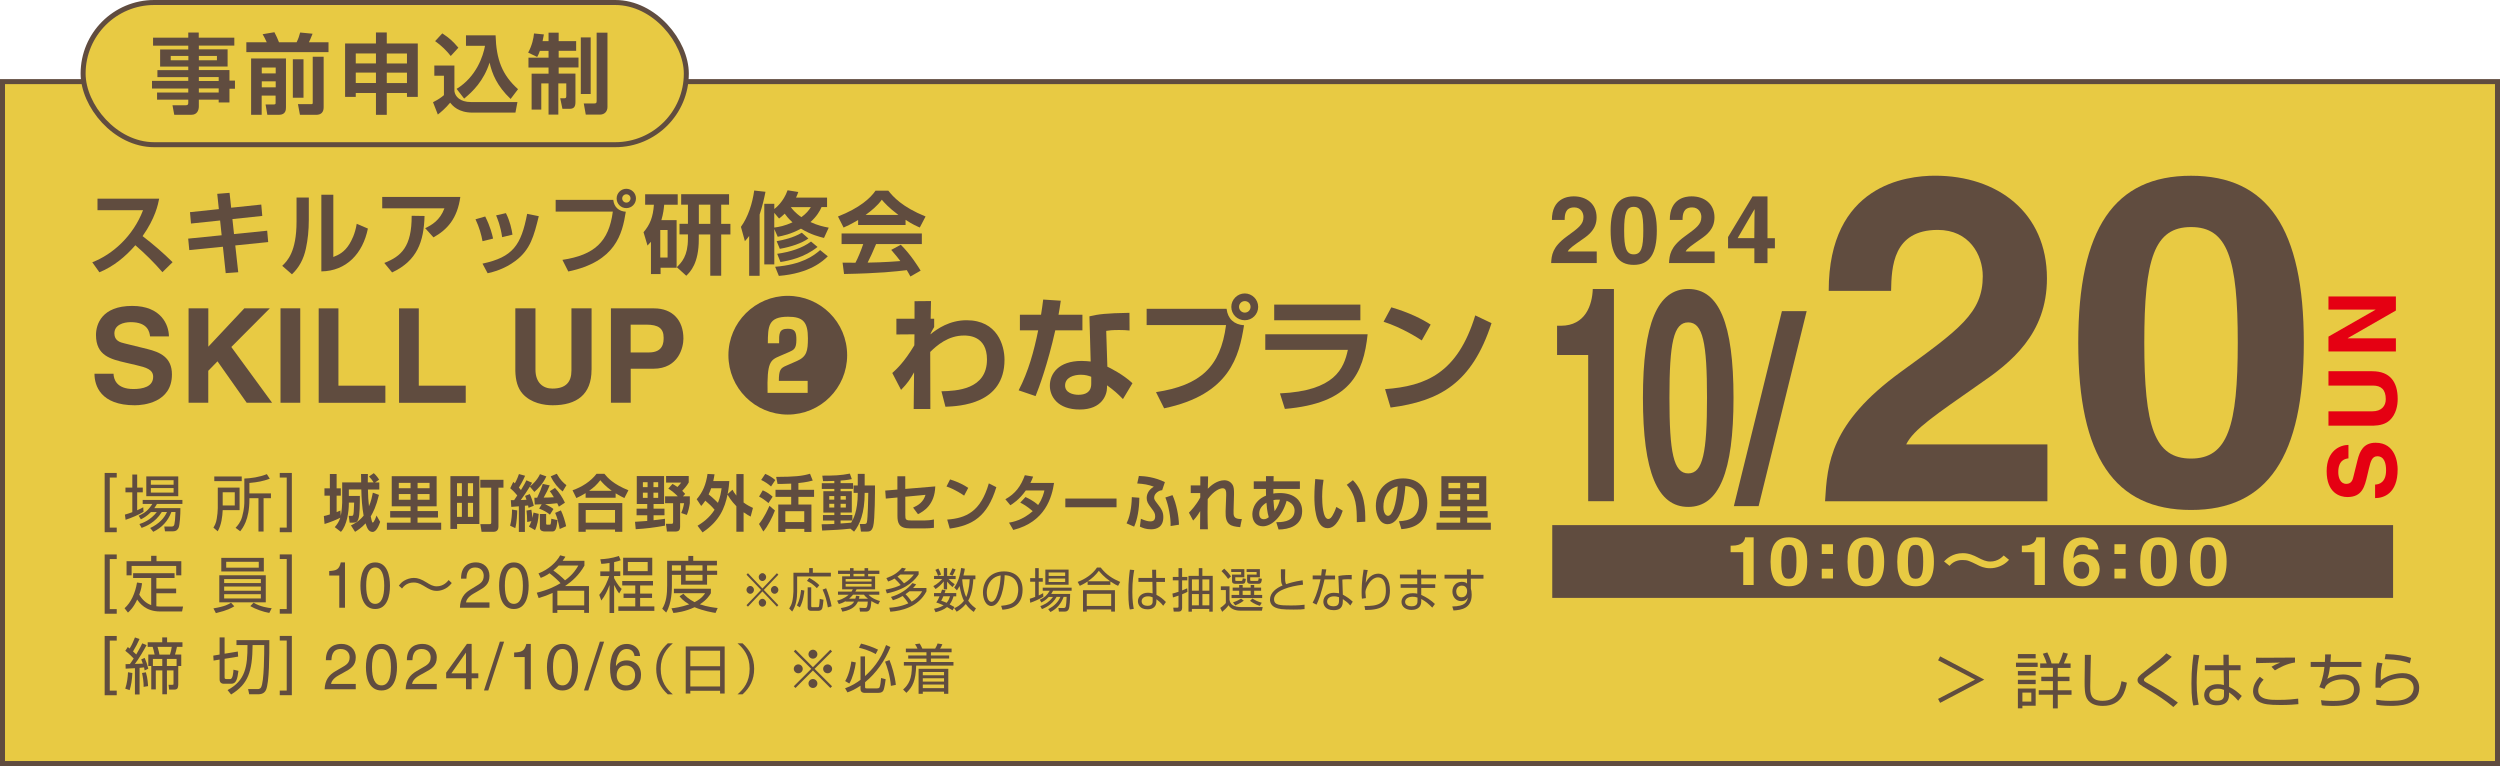 <?xml version="1.0" encoding="UTF-8"?>
<svg id="_レイヤー_2" data-name="レイヤー_2" xmlns="http://www.w3.org/2000/svg" viewBox="0 0 499 152.9">
  <defs>
    <style>
      .cls-1 {
        fill: #e50012;
      }

      .cls-2 {
        stroke: #604c3f;
        stroke-miterlimit: 10;
      }

      .cls-2, .cls-3 {
        fill: #e8ca43;
      }

      .cls-4 {
        fill: #604c3f;
      }
    </style>
  </defs>
  <g id="_レイヤー_1-2" data-name="レイヤー_1">
    <g>
      <rect class="cls-2" x=".5" y="16.29" width="498" height="136.11"/>
      <g>
        <g>
          <path class="cls-4" d="M309.76,43.9c0-4.33,3.17-4.71,4.35-4.71,2.55,0,4.57,1.5,4.57,4.2,0,2.29-1.48,3.46-2.77,4.34-1.76,1.24-2.68,1.84-2.98,2.46h5.78v2.32h-9.1c.09-1.55.21-3.18,3.09-5.29,2.4-1.75,3.36-2.42,3.36-3.92,0-.88-.56-1.9-1.84-1.9-1.84,0-1.9,1.52-1.91,2.5h-2.55Z"/>
          <path class="cls-4" d="M326.09,39.19c3.13,0,4.61,2.16,4.61,6.83s-1.48,6.85-4.61,6.85-4.61-2.18-4.61-6.85,1.48-6.83,4.61-6.83ZM326.09,50.77c1.5,0,1.91-1.31,1.91-4.75s-.41-4.73-1.91-4.73-1.91,1.29-1.91,4.73.41,4.75,1.91,4.75Z"/>
          <path class="cls-4" d="M333.29,43.9c0-4.33,3.17-4.71,4.35-4.71,2.55,0,4.57,1.5,4.57,4.2,0,2.29-1.48,3.46-2.77,4.34-1.76,1.24-2.68,1.84-2.98,2.46h5.78v2.32h-9.1c.09-1.55.21-3.18,3.09-5.29,2.4-1.75,3.36-2.42,3.36-3.92,0-.88-.56-1.9-1.84-1.9-1.84,0-1.9,1.52-1.91,2.5h-2.55Z"/>
          <path class="cls-4" d="M354.27,49.57h-1.48v2.95h-2.62v-2.95h-5.25v-2.26l4.89-8.11h2.98v8.34h1.48v2.03ZM350.16,47.53c0-3.23.06-5.32.06-5.74h-.04l-3.34,5.74h3.32Z"/>
        </g>
        <g>
          <path class="cls-1" d="M474.08,96.72c.75-.02,2.18-.39,2.18-2.84,0-1.33-.32-2.81-1.75-2.81-1.05,0-1.33,1.01-1.67,2.43l-.34,1.44c-.51,2.17-.99,4.27-3.96,4.27-1.5,0-4.14-.81-4.14-5.17,0-4.12,2.69-5.22,4.35-5.24v2.69c-.6.07-2.03.3-2.03,2.75,0,1.07.39,2.34,1.61,2.34,1.05,0,1.28-.86,1.41-1.42l.81-3.27c.45-1.83,1.2-3.52,3.62-3.52,4.05,0,4.4,4.12,4.4,5.3,0,4.91-2.83,5.75-4.5,5.75v-2.7Z"/>
          <path class="cls-1" d="M473.52,74.1c3.54,0,5.06,2.14,5.06,5.54,0,1.24-.3,3.08-1.63,4.28-.82.73-1.91,1.01-3.26,1.05h-8.93v-2.87h8.74c1.88,0,2.7-1.09,2.7-2.41,0-1.94-.94-2.73-2.57-2.73h-8.87v-2.87h8.76Z"/>
          <path class="cls-1" d="M464.76,61.79v-2.62h13.46v2.81l-9.6,5.51v.04h9.6v2.62h-13.46v-2.96l9.38-5.36v-.04h-9.38Z"/>
        </g>
        <g>
          <path class="cls-4" d="M365.01,58.04c0-21.14,15.46-22.97,21.23-22.97,12.44,0,22.33,7.32,22.33,20.5,0,11.16-7.23,16.84-13.54,21.14-8.6,6.04-13.08,8.97-14.55,11.99h28.18v11.35h-44.38c.46-7.59,1.01-15.55,15.1-25.8,11.71-8.51,16.38-11.8,16.38-19.12,0-4.3-2.74-9.24-8.97-9.24-8.97,0-9.24,7.41-9.33,12.17h-12.44Z"/>
          <path class="cls-4" d="M437.33,35.08c15.28,0,22.51,10.52,22.51,33.31s-7.23,33.4-22.51,33.4-22.51-10.61-22.51-33.4,7.23-33.31,22.51-33.31ZM437.33,91.53c7.32,0,9.33-6.4,9.33-23.15s-2.01-23.06-9.33-23.06-9.33,6.31-9.33,23.06,2.01,23.15,9.33,23.15Z"/>
        </g>
        <g>
          <path class="cls-4" d="M310.8,65.02h.73c4.96,0,6.28-4.18,6.39-7.34h4.22v42.36h-5.14v-29.18h-6.21v-5.85Z"/>
          <path class="cls-4" d="M336.97,57.68c6.13,0,9.04,6.86,9.04,21.72s-2.9,21.78-9.04,21.78-9.04-6.92-9.04-21.78,2.9-21.72,9.04-21.72ZM336.97,94.49c2.94,0,3.75-4.18,3.75-15.1s-.81-15.04-3.75-15.04-3.75,4.12-3.75,15.04.81,15.1,3.75,15.1Z"/>
          <path class="cls-4" d="M351.02,101.02h-4.94l9.59-38.92h4.94l-9.59,38.92Z"/>
        </g>
        <rect class="cls-4" x="309.83" y="104.81" width="167.83" height="14.53"/>
        <g>
          <path class="cls-3" d="M345.43,108.91h.3c2.01,0,2.54-.94,2.59-1.66h1.71v9.51h-2.08v-6.54h-2.52v-1.31Z"/>
          <path class="cls-3" d="M357.06,107.25c2.48,0,3.66,1.54,3.66,4.88s-1.17,4.89-3.66,4.89-3.66-1.55-3.66-4.89,1.17-4.88,3.66-4.88ZM357.06,115.52c1.19,0,1.52-.94,1.52-3.39s-.33-3.38-1.52-3.38-1.52.93-1.52,3.38.33,3.39,1.52,3.39Z"/>
          <path class="cls-3" d="M365.86,110.58h-2.24v-1.95h2.24v1.95ZM365.86,115.47h-2.24v-1.95h2.24v1.95Z"/>
          <path class="cls-3" d="M372.42,107.25c2.48,0,3.66,1.54,3.66,4.88s-1.17,4.89-3.66,4.89-3.66-1.55-3.66-4.89,1.17-4.88,3.66-4.88ZM372.42,115.52c1.19,0,1.52-.94,1.52-3.39s-.33-3.38-1.52-3.38-1.52.93-1.52,3.38.33,3.39,1.52,3.39Z"/>
          <path class="cls-3" d="M382.35,107.25c2.48,0,3.66,1.54,3.66,4.88s-1.17,4.89-3.66,4.89-3.66-1.55-3.66-4.89,1.17-4.88,3.66-4.88ZM382.35,115.52c1.19,0,1.52-.94,1.52-3.39s-.33-3.38-1.52-3.38-1.52.93-1.52,3.38.33,3.39,1.52,3.39Z"/>
          <path class="cls-3" d="M401,111.75c-1.06,1.2-2.59,1.67-3.78,1.67s-2.01-.42-2.32-.57c-1.9-.94-2.17-1.07-3.2-1.07-.34,0-1.6,0-2.58,1.16l-1.09-.88c.52-.54,1.7-1.65,3.76-1.65,1.23,0,2.2.46,2.96.85.96.5,1.62.82,2.51.82,1.52,0,2.37-.89,2.68-1.21l1.08.88Z"/>
          <path class="cls-3" d="M403.56,108.91h.3c2.01,0,2.54-.94,2.59-1.66h1.71v9.51h-2.08v-6.54h-2.52v-1.31Z"/>
          <path class="cls-3" d="M416.81,109.66c-.06-.54-.45-.91-1.22-.91-1.35,0-1.66,1.4-1.74,2.63l.03.03c.28-.35.8-.79,1.98-.79,2.19,0,3.23,1.51,3.23,2.93,0,2.07-1.41,3.47-3.45,3.47-3.2,0-3.82-2.41-3.82-4.78,0-1.81.27-4.99,3.92-4.99.43,0,1.64.15,2.16.62.58.51.79.79.98,1.8h-2.07ZM415.49,112.12c-.79,0-1.59.44-1.59,1.63,0,1.03.65,1.77,1.65,1.77.76,0,1.46-.52,1.46-1.81,0-1.2-.86-1.59-1.52-1.59Z"/>
          <path class="cls-3" d="M424.28,110.58h-2.24v-1.95h2.24v1.95ZM424.28,115.47h-2.24v-1.95h2.24v1.95Z"/>
          <path class="cls-3" d="M430.84,107.25c2.48,0,3.66,1.54,3.66,4.88s-1.17,4.89-3.66,4.89-3.66-1.55-3.66-4.89,1.17-4.88,3.66-4.88ZM430.84,115.52c1.19,0,1.52-.94,1.52-3.39s-.33-3.38-1.52-3.38-1.52.93-1.52,3.38.33,3.39,1.52,3.39Z"/>
          <path class="cls-3" d="M440.77,107.25c2.48,0,3.66,1.54,3.66,4.88s-1.17,4.89-3.66,4.89-3.66-1.55-3.66-4.89,1.17-4.88,3.66-4.88ZM440.77,115.52c1.19,0,1.52-.94,1.52-3.39s-.33-3.38-1.52-3.38-1.52.93-1.52,3.38.33,3.39,1.52,3.39Z"/>
        </g>
      </g>
      <g>
        <path class="cls-4" d="M18.42,52.35c4.03-1.55,8.15-5.2,10.13-10.39h-9.09v-2.3h12.31c-.23,1.17-.77,3.87-3.31,7.47,2.2,1.69,4.12,3.35,5.99,5.2l-2.03,2c-1.66-1.93-3.47-3.71-5.4-5.38-2,2.3-4.37,4.25-7.18,5.4l-1.42-2Z"/>
        <path class="cls-4" d="M43.37,38.69l2.45-.2.32,2.97,6.01-.63.2,2.27-5.96.63.32,2.99,6.62-.67.2,2.27-6.57.67.59,5.35-2.5.18-.56-5.27-6.71.67-.22-2.29,6.68-.67-.31-2.95-5.81.61-.2-2.27,5.76-.61-.32-3.04Z"/>
        <path class="cls-4" d="M61.64,43.86c0,2.09-.2,4-.58,5.74-.45,2.12-1.37,3.82-2.79,5.15l-1.94-1.69c.99-.95,2.86-2.75,2.86-8.84v-4.79h2.45v4.43ZM66.54,51.29c1.08-.41,2.23-.99,3.2-2.57.41-.68,1.13-1.98,1.46-4.05l2.23.95c-1.01,5-4.3,8.48-9.29,8.55v-15.3h2.39v12.42Z"/>
        <path class="cls-4" d="M91.88,39.32c-.61,4.32-2.61,6.53-5.36,8.06l-1.66-1.84c1.31-.61,2.95-1.55,3.85-3.96h-12.42v-2.27h15.59ZM76.72,52.48c3.4-1.33,5.47-3.26,5.45-9.41l2.57.04c-.14,5.11-1.46,8.93-6.48,11.27l-1.55-1.89Z"/>
        <path class="cls-4" d="M96.31,48.14c-.23-1.3-.65-2.77-1.4-4.37l1.94-.56c1.04,2.07,1.4,3.64,1.57,4.41l-2.11.52ZM96.31,52.62c6.07-1.31,7.7-3.65,8.91-9.94l2.32.47c-.97,3.96-1.66,6.64-4.59,8.87-2.3,1.75-4.61,2.29-5.62,2.52l-1.03-1.93ZM100.23,47.35c-.34-2.32-.94-3.71-1.21-4.36l1.96-.45c.81,1.58,1.17,3.31,1.31,4.3l-2.07.5Z"/>
        <path class="cls-4" d="M122.41,39.9c.16,1.44,1.1,2.27,2.5,2.36-.7,4.43-2,9.95-11.48,11.93l-1.17-2.32c6.35-.97,9.27-3.58,10.06-9.63h-11.41v-2.34h11.5ZM126.94,39.61c0,1.06-.85,1.93-1.93,1.93s-1.93-.86-1.93-1.93.88-1.93,1.93-1.93,1.93.85,1.93,1.93ZM124.19,39.61c0,.45.38.83.83.83.49,0,.83-.4.83-.83,0-.47-.36-.83-.83-.83-.43,0-.83.34-.83.83Z"/>
        <path class="cls-4" d="M129.92,48.27c-.22.25-.31.36-.68.74l-.79-2.66c1.31-1.53,1.89-3.02,2.07-5.49h-1.75v-2.09h6.5v2.09h-2.7c-.07.77-.16,1.71-.56,3.08h3.04v9.5h-3.2v1.26h-1.92v-6.43ZM131.79,45.91v5.49h1.46v-5.49h-1.46ZM137.31,40.85h-1.35v-2.09h9.56v2.09h-1.57v3.83h1.84v2.12h-1.84v8.24h-2.18v-8.24h-2.29v.97c0,4.82-1.71,6.5-2.5,7.27l-1.89-1.71c.95-.95,2.22-2.21,2.22-5.69v-.85h-1.68v-2.12h1.68v-3.83ZM139.49,44.68h2.29v-3.83h-2.29v3.83Z"/>
        <path class="cls-4" d="M149.53,47.1c-.23.34-.45.59-.85,1.04l-.79-2.86c1.46-2.02,2.29-4.7,2.65-7.25l2.25.25c-.23,1.17-.58,2.77-1.17,4.55v12.22h-2.09v-7.96ZM164.46,47.49c-.86-.22-2.54-.61-4.59-1.85-2.03,1.12-3.71,1.44-4.64,1.62l-.68-1.55v7.07h-2v-12.1h2v1.04c.32-.25,1.84-1.44,2.65-3.74l2.14.34c-.14.4-.25.68-.45,1.12h6.19v1.89h-1.1c-.32.77-.99,1.91-2.21,2.99,1.42.67,2.65.94,3.64,1.12l-.94,2.05ZM154.54,42.49v2.93c.92-.11,2.11-.34,3.64-1.04-.92-.85-1.26-1.33-1.55-1.73-.47.47-.77.68-1.13.97l-.95-1.13ZM165.23,51.16c-.92.9-3.53,3.4-9.77,3.91l-.74-1.82c5.38-.45,7.67-2.18,8.98-3.33l1.53,1.24ZM161.36,47.6c-1.3.94-3.47,1.67-5.71,2.07l-.63-1.53c1.26-.23,3.28-.65,5.02-1.69l1.31,1.15ZM163.18,49.29c-2.63,2.12-5.69,2.74-7.4,3.01l-.65-1.64c2.65-.38,5.04-1.15,6.75-2.45l1.3,1.08ZM157.85,41.34c.23.32.83,1.13,2.11,2,.95-.7,1.46-1.31,1.89-2h-4Z"/>
        <path class="cls-4" d="M171.28,43.91c-1.44.86-2.34,1.26-2.9,1.51l-1.12-2.21c4.37-1.71,6.52-3.71,7.49-5.15h2.56c.97,1.22,2.74,3.24,7.43,5.15l-1.15,2.2c-.58-.25-1.46-.63-2.84-1.53v1.03h-9.47v-.99ZM181.72,55.2c-.2-.36-.32-.63-.72-1.28-2.32.27-5.26.63-12.53.77l-.29-2.27c.23,0,2.16.02,2.57.02.52-.99,1.13-2.47,1.55-3.73h-4.32v-2.11h16.02v2.11h-9.13c-.68,1.6-1.13,2.63-1.69,3.71.58,0,3.58-.07,6.53-.31-.4-.54-.86-1.13-1.82-2.23l1.91-1.03c2.05,2.03,3.58,4.55,3.96,5.17l-2.05,1.17ZM179.32,42.9c-1.94-1.44-2.84-2.48-3.31-3.04-.86,1.21-2.14,2.25-3.24,3.04h6.55Z"/>
      </g>
      <g>
        <path class="cls-4" d="M22.66,74.6c.03,1.05.55,3.05,3.98,3.05,1.86,0,3.93-.45,3.93-2.44,0-1.47-1.41-1.87-3.41-2.34l-2.02-.47c-3.04-.71-5.98-1.39-5.98-5.54,0-2.1,1.13-5.8,7.23-5.8,5.76,0,7.31,3.77,7.33,6.08h-3.77c-.1-.84-.42-2.84-3.85-2.84-1.49,0-3.27.55-3.27,2.26,0,1.47,1.21,1.79,1.99,1.97l4.58,1.13c2.57.63,4.92,1.68,4.92,5.07,0,5.67-5.76,6.16-7.41,6.16-6.87,0-8.05-3.96-8.05-6.29h3.78Z"/>
        <path class="cls-4" d="M41.58,80.39h-3.94v-18.85h3.94v7.66l7.19-7.66h5.09l-7.69,7.72,8.14,11.13h-5.07l-5.83-8.27-1.84,1.89v6.38Z"/>
        <path class="cls-4" d="M59.93,80.39h-3.94v-18.85h3.94v18.85Z"/>
        <path class="cls-4" d="M67.55,76.98h9.37v3.42h-13.31v-18.85h3.94v15.43Z"/>
        <path class="cls-4" d="M83.59,76.98h9.37v3.42h-13.31v-18.85h3.94v15.43Z"/>
        <path class="cls-4" d="M118.07,73.81c0,4.96-2.99,7.08-7.75,7.08-1.74,0-4.31-.42-5.99-2.28-1.02-1.15-1.42-2.67-1.47-4.57v-12.5h4.02v12.24c0,2.63,1.53,3.78,3.37,3.78,2.71,0,3.81-1.31,3.81-3.6v-12.42h4.02v12.26Z"/>
        <path class="cls-4" d="M125.88,80.39h-3.94v-18.84h8.61c3.65,0,5.86,2.33,5.86,6.04,0,1.71-.95,6.01-6.01,6.01h-4.51v6.8ZM129.52,70.35c2.94,0,2.94-2.1,2.94-2.95,0-1.84-1.02-2.6-3.46-2.6h-3.12v5.55h3.65Z"/>
        <path class="cls-4" d="M169.09,70.9c0,6.55-5.3,11.85-11.85,11.85s-11.85-5.3-11.85-11.85,5.35-11.85,11.85-11.85,11.85,5.23,11.85,11.85ZM159.04,72.07c2-.88,2.22-2.03,2.22-4.55,0-3.3-1.02-4.3-3.97-4.3-3.98,0-4,1.93-4.03,5.3h2.25c-.02-1.95-.02-2.9,1.75-2.9,1.45,0,1.7.7,1.7,2.2,0,1.8-.53,2.02-1.43,2.43l-1.9.82c-1.85.8-2.57,1.15-2.42,7.35h8v-2.4h-5.75c0-2.18.35-2.55,1.45-3.02l2.12-.93Z"/>
        <path class="cls-4" d="M187.89,78.1c2.97-.07,9.11-.3,9.11-6.35,0-4.78-3.8-4.78-4.59-4.78-3.17,0-5.44,2-6.74,3.28l.03,11.39h-3.33l.08-7.32c-.78,1.37-1.28,2.15-2.6,3.5l-1.75-3.37c.9-.82,2.35-2.12,4.4-5.52l.03-2.2-3.61.03v-3.14h3.62v-3.5l3.29-.03-.07,3.53h.7v1.66c-.17.28-.62,1.05-.77,1.47,1.42-1.15,3.85-2.83,7.24-2.83,6.15,0,7.57,5.03,7.57,7.88,0,8.89-8.97,9.27-11.79,9.39l-.8-3.1Z"/>
        <path class="cls-4" d="M211.73,60.02c-.18,1.18-.27,1.93-.45,2.8h4.77v3.12h-5.42c-1.48,6.65-3.3,11.6-3.93,13.12l-3.38-1.15c1.95-3.75,3.07-7.85,3.9-11.97h-3.65v-3.12h4.22c.18-1.03.28-1.93.43-3.03l3.5.23ZM225.47,65.97c-.7-.07-1.25-.1-2.07-.1-1.4,0-2,.07-2.6.17l.23,7.15c.43.2,3.18,1.55,5.01,3.3l-1.9,3.17c-1.03-1.07-1.75-1.72-3.18-2.75v.45c0,1.42-.98,4.38-5.43,4.38s-5.98-2.62-5.98-4.75c0-2.4,1.73-4.95,6.35-4.95.8,0,1.32.08,1.8.12l-.25-9.02c1.83-.43,3.24-.62,7.99-.7l.02,3.52ZM217.81,75.2c-.57-.2-1.12-.4-2.07-.4-1.45,0-3.15.55-3.15,2.15,0,1.45,1.6,1.85,2.65,1.85,1.28,0,2.57-.42,2.57-2.2v-1.4Z"/>
        <path class="cls-4" d="M244.83,61.65c.23,2,1.52,3.15,3.48,3.27-.98,6.15-2.78,13.83-15.95,16.58l-1.62-3.23c8.83-1.35,12.88-4.98,13.98-13.38h-15.85v-3.25h15.98ZM251.13,61.25c0,1.47-1.18,2.67-2.68,2.67s-2.68-1.2-2.68-2.67,1.23-2.68,2.68-2.68,2.68,1.18,2.68,2.68ZM247.31,61.25c0,.62.52,1.15,1.15,1.15.68,0,1.15-.55,1.15-1.15,0-.65-.5-1.15-1.15-1.15-.6,0-1.15.48-1.15,1.15Z"/>
        <path class="cls-4" d="M272.98,66.72c-.85,7.82-3.43,13.78-16.52,14.9l-.98-3.1c11-.5,12.75-5,13.55-8.68h-16.48v-3.12h20.43ZM271.53,60.8v3.12h-17.2v-3.12h17.2Z"/>
        <path class="cls-4" d="M283.78,67.95c-.53-.35-3.9-2.55-7.62-3.73l1.55-2.88c3.6,1.05,6.2,2.38,7.85,3.45l-1.77,3.15ZM276.46,77.67c8.12-.6,14.47-3.15,18-14.72l3.25,1.55c-3.9,11.97-10.28,15.55-20.15,16.85l-1.1-3.68Z"/>
      </g>
      <g>
        <path class="cls-4" d="M387.25,140.29l-.41-.79,7.38-3.85-7.38-3.85.41-.79,8.81,4.64-8.81,4.64Z"/>
        <path class="cls-4" d="M406.72,132.27v.85h-4.33v-.85h4.33ZM406.32,130.55v.86h-3.55v-.86h3.55ZM406.32,133.95v.86h-3.55v-.86h3.55ZM406.32,135.69v.86h-3.55v-.86h3.55ZM406.32,137.43v3.43h-2.65v.52h-.9v-3.95h3.55ZM405.45,138.24h-1.78v1.8h1.78v-1.8ZM409.76,141.38v-2.71h-2.83v-.9h2.83v-1.82h-2.32v-.88h2.32v-1.76h-2.54v-.89h1.3c-.13-.49-.26-.86-.77-1.94l.9-.25c.52,1.09.71,1.68.84,2.2h1.45c.36-.67.72-1.68.86-2.2l.95.24c-.18.55-.61,1.55-.8,1.96h1.34v.89h-2.56v1.76h2.34v.88h-2.34v1.82h2.75v.9h-2.75v2.71h-.97Z"/>
        <path class="cls-4" d="M417.34,130.71c0,.1-.13,5.28-.13,6.28,0,1.43.05,2.89,2.45,2.89,3,0,3.46-2.22,3.79-3.91l1.08.29c-.28,1.44-.89,4.64-4.8,4.64-1.12,0-2.51-.26-3.17-1.46-.46-.83-.47-2.08-.47-3.52,0-.83.07-4.46.05-5.21h1.2Z"/>
        <path class="cls-4" d="M433.79,141.11c-1.54-1.3-3.22-2.4-4.96-3.42-1.7-1-2.18-1.28-2.18-1.94,0-.53.35-.88,1.36-1.67,3.16-2.47,3.5-2.75,4.4-3.68l1.08.7c-1.4,1.32-1.73,1.55-4.6,3.64-.61.44-.72.55-.8.64-.11.11-.16.2-.16.31,0,.2,0,.29.88.76.88.48,3.43,1.9,5.9,3.8l-.92.88Z"/>
        <path class="cls-4" d="M438.98,130.79c-.17.83-.52,2.64-.52,5.53,0,2.33.25,3.62.4,4.34l-1.07.16c-.12-.43-.38-1.44-.38-4.36s.29-4.9.42-5.8l1.15.12ZM443.81,132.78l-.02-2.1h1.06l.02,2.1h2.35v1.01h-2.32l.02,3.3c1.13.56,1.67,1.01,2.54,1.82l-.72.96c-.7-.85-1.34-1.32-1.82-1.66v.34c0,.61,0,2.23-2.44,2.23-2.02,0-2.53-1.3-2.53-2.06,0-1.21,1.08-2.16,2.69-2.16.42,0,.83.05,1.25.17l-.05-2.94h-3.76v-1.01h3.72ZM443.91,137.71c-.29-.12-.61-.25-1.21-.25-1.13,0-1.74.54-1.74,1.25,0,.4.2,1.16,1.61,1.16s1.34-.92,1.34-1.31v-.85Z"/>
        <path class="cls-4" d="M451.82,135.66c-1.08,1.1-1.08,1.96-1.08,2.2,0,1.84,2.53,1.84,3.9,1.84,2.11,0,3.3-.16,4.07-.25l.05,1.1c-.62.06-1.82.17-3.52.17-2.5,0-3.37-.19-4.14-.54-.98-.44-1.39-1.4-1.39-2.2,0-1.34.83-2.33,1.34-2.9l.77.59ZM458.08,132.23c-1.66.25-3.05,1-4.01,1.57l-.68-.71c.59-.36.97-.54,1.74-.84-3.9.07-4.33.08-4.82.11v-1.09c.48.02.61.02,1.33.02,1.02,0,5.53-.04,6.44-.04v.97Z"/>
        <path class="cls-4" d="M465.26,130.62c-.02.41-.04.7-.1,1.5h6.18v1h-6.29c-.16,1.33-.32,1.85-.53,2.38.94-.59,2.03-.88,3.13-.88,2.35,0,3.36,1.48,3.36,2.99s-.96,2.41-1.8,2.76c-.91.37-1.91.54-3.64.54-1.13,0-1.76-.08-2.14-.13l-.16-1.02c.4.05,1.2.14,2.44.14,1.66,0,4.14-.11,4.14-2.34,0-1.28-.86-1.96-2.27-1.96-.3,0-2.29.02-3.35,1.33-.11.22-.16.32-.26.58l-1.04-.36c.26-.6.76-1.68,1.03-4.03h-2.75v-1h2.84c.05-.82.05-1.13.05-1.5h1.14Z"/>
        <path class="cls-4" d="M475.55,132.4c-.3,1.14-.35,1.54-.36,3.41,1.79-1.45,4.22-1.45,4.42-1.45,1.97,0,3.26,1.19,3.26,2.95,0,3.58-4.22,3.58-5.71,3.58-.38,0-1.56,0-2.83-.22l-.05-1.02c.58.1,1.38.24,2.89.24,1.93,0,3.06-.18,3.94-1.01.42-.4.65-1,.65-1.57,0-1.13-.84-1.97-2.3-1.97s-3.19.54-4.21,1.69c-.02.11-.02.13-.04.24l-1.07-.02c.01-.41.02-2.28.04-2.56.04-1.36.2-1.98.32-2.46l1.06.17ZM480.99,132.39c-1.04-.38-2.1-.7-5-.82l.18-1.02c2.47.08,3.82.36,5.08.77l-.25,1.07Z"/>
      </g>
      <g>
        <rect class="cls-2" x="16.59" y=".5" width="120.4" height="28.38" rx="14.19" ry="14.19"/>
        <g>
          <path class="cls-4" d="M46.79,9.1h-7.1v.75h5.74v3.43h-5.74v.7h6.11v2.11h1.1v1.62h-1.1v2.74h-2.15v-.56h-3.96v1.33c0,.85-.4,1.69-1.47,1.69h-3.44l-.35-1.9h2.63c.45,0,.52-.17.52-.52v-.59h-6.23v-1.43h6.23v-.8h-7.24v-1.53h7.24v-.75h-6.16v-1.39h6.16v-.7h-5.62v-3.43h5.62v-.75h-7.03v-1.6h7.03v-1.03h2.09v1.03h7.1v1.6ZM34.08,11.16v.87h3.52v-.87h-3.52ZM39.69,11.16v.87h3.61v-.87h-3.61ZM39.69,15.38v.79h3.96v-.79h-3.96ZM39.69,17.65v.82h3.96v-.82h-3.96Z"/>
          <path class="cls-4" d="M49.18,8.43h4.06c-.23-.52-.56-1.17-.82-1.6l2.35-.4c.28.51.72,1.47.92,2.01h3.51c.31-.61.56-1.31.71-1.95l2.48.24c-.26.72-.68,1.6-.73,1.71h3.91v1.97h-16.4v-1.97ZM50.14,11.67h6.94v9.7c0,.49,0,1.55-1.43,1.55h-2.29l-.35-2.07h1.62c.38,0,.38-.12.38-.37v-1.4h-2.78v3.84h-2.11v-11.25ZM52.25,13.48v1.17h2.78v-1.17h-2.78ZM52.25,16.24v1.19h2.78v-1.19h-2.78ZM58.45,11.83h2.13v7.68h-2.13v-7.68ZM62.42,11.32h2.18v10.1c0,.94-.47,1.5-1.5,1.5h-3.23l-.4-2.13h2.64c.17,0,.31-.02.31-.24v-9.23Z"/>
          <path class="cls-4" d="M75.04,22.92v-4.36h-4.03v.78h-2.13v-10.66h6.16v-2.2h2.16v2.2h6.19v10.66h-2.16v-.78h-4.03v4.36h-2.16ZM71.01,12.66h4.03v-1.99h-4.03v1.99ZM71.01,16.57h4.03v-2.08h-4.03v2.08ZM77.2,10.68v1.99h4.03v-1.99h-4.03ZM77.2,14.5v2.08h4.03v-2.08h-4.03Z"/>
          <path class="cls-4" d="M86.69,13.08h4.01v5.11c.14,1.06,1.1,2.18,3.33,2.18h9.25l-.4,2.11h-8.53c-2.86,0-4-1.36-4.5-1.99-.89,1.1-1.95,1.99-2.46,2.37l-.96-2.46c1.1-.56,1.66-.96,2.18-1.41v-3.87h-1.92v-2.04ZM88.28,6.66c1.45.96,2.09,1.55,3.21,2.86l-1.52,1.66c-.8-1.03-1.87-2.09-3.12-2.97l1.43-1.55ZM91.14,17.74c3.98-2.44,5.3-6.59,5.67-8.6h-3.8v-2.09h5.91c.14,4.81,1.29,7.9,4.48,10.75l-1.48,1.95c-2.7-2.56-3.7-5.01-4.2-7.26-1.15,3.61-3.33,5.77-5.08,7.19l-1.5-1.94Z"/>
          <path class="cls-4" d="M107.76,10.15c-.19.58-.37.91-.54,1.22l-1.8-.87c.8-1.46,1.08-2.89,1.17-3.82l1.97.19c-.07.38-.14.77-.26,1.34h1.19v-1.69h2.02v1.69h3.49v1.93h-3.49v1.36h3.96v1.97h-3.96v1.22h3.35v5.67c0,.92-.28,1.36-1.17,1.36h-1.43l-.44-2.11h.86c.3,0,.35-.17.35-.45v-2.51h-1.59v6.23h-1.95v-6.23h-1.45v5.22h-1.93v-7.17h3.38v-1.22h-4.01v-1.97h4.01v-1.36h-1.73ZM115.93,7.47h1.97v11.29h-1.97V7.47ZM119.09,6.52h2.16v14.84c0,.82-.52,1.52-1.52,1.52h-2.81l-.4-2.23h2.08c.37,0,.49-.09.49-.49V6.52Z"/>
        </g>
      </g>
      <g>
        <path class="cls-4" d="M21.91,105.31h1.39v.92h-2.41v-11.83h2.41v.92h-1.39v10Z"/>
        <path class="cls-4" d="M28.67,102.15c-.97.59-2.41,1.22-3.6,1.6l-.14-1.04c.39-.11.82-.23,1.48-.48v-3.96h-1.37v-.95h1.37v-2.6h.97v2.6h1.12v.95h-1.12v3.58c.61-.27.92-.43,1.21-.6l.06.91ZM36.01,101.4c.01,1.23-.11,3.41-.37,3.95-.16.33-.41.7-1.13.7h-1.58l-.14-.96h1.53c.34.01.44-.25.49-.45.09-.39.16-1.01.22-2.44h-.82c-.69,1.82-1.9,3.12-3.62,3.95l-.61-.76c1.77-.83,2.81-1.99,3.35-3.19h-1.04c-1.3,2.14-3.26,2.89-4.02,3.17l-.44-.77c.77-.26,2.18-.77,3.47-2.39h-1.17c-.85.86-1.58,1.23-2.01,1.45l-.45-.72c1.33-.59,2-1.18,2.74-2.36h-1.93v-.8h7.93v.8h-5.08c-.2.34-.32.55-.53.84h5.22ZM35.58,95.09v3.95h-6.38v-3.95h6.38ZM34.65,95.85h-4.54v.9h4.54v-.9ZM34.65,97.42h-4.54v.9h4.54v-.9Z"/>
        <path class="cls-4" d="M47.82,97.33v4.49h-3.37c-.06,1.24-.23,2.93-1,4.23l-.85-.74c.2-.34.53-.88.66-1.75.12-.75.21-1.48.21-2.12v-4.11h4.35ZM48.25,96.04h-5.48v-.94h5.48v.94ZM46.86,98.25h-2.41v2.64h2.41v-2.64ZM49.79,98.48h4.29v.96h-1.47v6.65h-1.02v-6.65h-1.81v.28c0,4.09-1.39,5.76-1.84,6.32l-.92-.69c.39-.42.99-1.06,1.31-2.21.44-1.6.44-2.63.44-3.12v-4.5c1.29-.04,3.06-.29,4.49-.88l.59.91c-1.33.49-2.4.7-4.07.85v2.09Z"/>
        <path class="cls-4" d="M57.23,95.32h-1.39v-.92h2.41v11.83h-2.41v-.92h1.39v-10Z"/>
        <path class="cls-4" d="M66.82,105.22c.5-.58.85-1.1,1.1-1.88-.62.34-2.02.91-3.14,1.25l-.14-1.59c.35-.07.62-.14,1.2-.32v-3.74h-1.08v-1.47h1.08v-2.86h1.35v2.86h.84v1.47h-.84v3.28c.45-.18.53-.22.75-.32l.08,1.06c.21-.98.28-2.3.28-2.63v-4.04h3.79c-.03-1.24-.03-1.39-.03-1.68h1.37c-.01.64-.02.97-.02,1.68h1.17c-.27-.44-.5-.71-.93-1.19l.96-.66c.52.45,1.03,1.21,1.07,1.29l-.82.57h.85v1.41h-2.27c.02,1.34.08,2.23.21,3.34.43-1.03.62-1.95.77-2.71l1.22.44c-.58,2.37-1.15,3.45-1.64,4.29.25,1.23.32,1.23.4,1.23.27,0,.68-1.18.75-1.4l.73,1.26c-.15.45-.68,2.01-1.51,2.01s-1.13-.85-1.4-1.71c-.84.92-1.55,1.35-2.1,1.69l-.82-1.28c.54-.27,1.59-.77,2.53-1.95-.31-1.63-.43-3.55-.46-5.23h-2.49v1.29h2.2c0,1.47,0,3.83-.31,4.65-.18.49-.39.69-1.06.69h-.67l-.18-1.36h.61c.2,0,.25-.09.29-.18.08-.23.13-.69.18-2.46h-1.06v.22c0,1.5-.36,4.31-1.58,5.62l-1.22-.94Z"/>
        <path class="cls-4" d="M81.95,102.01v-.95h-3.76v-6.01h8.96v6.01h-3.81v.95h4.08v1.29h-4.08v1.03h4.72v1.42h-10.84v-1.42h4.73v-1.03h-4.07v-1.29h4.07ZM79.6,96.38v1.07h2.35v-1.07h-2.35ZM79.6,98.61v1.14h2.35v-1.14h-2.35ZM83.35,96.38v1.07h2.39v-1.07h-2.39ZM83.35,98.61v1.14h2.39v-1.14h-2.39Z"/>
        <path class="cls-4" d="M89.9,95.03h5.78v9.56h-4.45v.99h-1.33v-10.55ZM91.22,96.45v2.58h.97v-2.58h-.97ZM91.22,100.37v2.8h.97v-2.8h-.97ZM93.39,96.45v2.58h1.03v-2.58h-1.03ZM93.39,100.37v2.8h1.03v-2.8h-1.03ZM98.05,97.34h-2.18v-1.57h4.62v1.57h-1v7.79c0,.28-.08,1.02-.98,1.02h-2.39l-.24-1.53h1.85c.32,0,.32-.22.32-.34v-6.93Z"/>
        <path class="cls-4" d="M103.24,101.89c-.01.63-.07,2.36-.39,3.52l-1.03-.48c.3-1.08.38-2.43.38-3.22l1.04.17ZM103.26,98.91c-.66-.8-1.08-1.18-1.42-1.46l.61-1.26c.14.11.2.15.32.28.46-.83.67-1.46.81-1.85l1.23.34c-.39.96-1.12,2.16-1.24,2.36.11.14.28.34.41.5.65-1.04.9-1.55,1.09-1.95l1.13.49c-.14.26-.24.44-.43.76.44-.38,1.42-1.2,2.01-2.48l1.27.45c-.62,1.39-1.66,2.47-2.39,3.1l-.9-1.07c-.4.68-1.26,1.95-1.81,2.69.69-.04.97-.05,1.14-.06-.13-.39-.18-.54-.28-.77l.93-.36c.36.7.69,1.82.8,2.34l-1.04.4c-.05-.23-.07-.32-.1-.47l-.63.06v5.23h-1.21v-5.12c-1.13.1-1.26.11-1.51.12l-.09-1.35c.45.01.5.01.66,0l.63-.95ZM105.57,105.11c.16-.27.3-.52.5-1.09l-.84.17c.01-.68-.08-1.84-.14-2.28l.97-.17c.1.54.17,1.1.21,1.64.09-.36.15-.63.22-1.07l1.04.26c-.08,1.1-.25,2.23-.74,3.24l-1.21-.7ZM108.1,100.65c-1,.05-1.12.06-1.36.06l-.09-1.36h.57c.57-1.2.83-1.89,1.12-2.76l1.38.29c-.33.83-.59,1.33-1.2,2.44.67-.01,1.12-.01,2.03-.07-.45-.74-.59-.92-.81-1.21l1.04-.65c.81.86,1.48,1.88,1.98,2.95l-1.21.79c-.13-.28-.2-.44-.33-.69-1.05.14-1.53.16-2.42.2,1.05.48,1.37.72,1.67.96l-.7,1.13c-.55-.47-1.33-.91-2.16-1.21l.5-.85ZM109.01,102.6v1.84c0,.14,0,.29.23.29h.43c.22,0,.31,0,.37-1.19l1.23.28c-.16,1.36-.27,2.26-.98,2.26h-1.59c-.39,0-.94-.14-.94-.74v-2.75h1.26ZM112.31,98.1c-.92-.71-1.75-1.68-2.39-3.02l1.21-.52c.72,1.28,1.34,1.83,1.93,2.28l-.75,1.25ZM111.96,101.88c.42.82.85,2.2,1.04,3.15l-1.28.56c-.3-1.51-.5-2.29-.91-3.22l1.15-.5Z"/>
        <path class="cls-4" d="M116.89,98.43c-.83.5-1.41.79-1.85.98l-.76-1.55c1.89-.66,3.63-1.77,4.79-3.29h1.57c.65.8,1.75,2.06,4.79,3.29l-.8,1.55c-.42-.2-1.04-.5-1.75-.94v.88h-5.99v-.92ZM115.46,100.41h8.75v5.74h-1.45v-.45h-5.85v.45h-1.45v-5.74ZM116.91,101.79v2.53h5.85v-2.53h-5.85ZM122.1,97.96c-1.29-.93-1.94-1.71-2.28-2.11-.62.82-1.35,1.51-2.23,2.11h4.51Z"/>
        <path class="cls-4" d="M126.77,104.15c.75-.04,1.28-.07,2.42-.17v-1.13h-2.13v-1.32h2.13v-.93h-2.09v-5.58h5.45v5.58h-2.1v.93h2.18v1.32h-2.18v.99c.37-.04,1.28-.15,2.28-.29v1.37c-2.17.39-3.82.59-5.84.71l-.14-1.48ZM128.32,96.25v.98h.94v-.98h-.94ZM128.32,98.34v1.03h.94v-1.03h-.94ZM130.43,96.25v.98h.94v-.98h-.94ZM130.43,98.34v1.03h.94v-1.03h-.94ZM134.23,96.59c.27.15.48.26.99.61.38-.41.51-.54.74-.87h-3.01v-1.32h4.52v1.29c-.37.71-1.07,1.42-1.3,1.67.27.25.4.39.59.61l-.44.49h1.37v1.37c-.08.64-.32,1.71-.6,2.34l-1.12-.38c.13-.29.39-.9.58-1.96h-.8v4.6c0,.86-.28,1.06-1.07,1.06h-1.56l-.2-1.55h1.04c.25,0,.39,0,.39-.33v-3.78h-1.6v-1.37h2.53c-.33-.36-.98-.97-1.89-1.55l.84-.93Z"/>
        <path class="cls-4" d="M139.05,99.66c1.26-1.48,1.85-2.93,2.17-5.06l1.4.07c-.06.39-.12.76-.25,1.35h3.2c-.03.54-.1,1.37-.33,2.59l.96-.86c.2.36.4.7.78,1.17v-4.29h1.44v5.67c.7.53,1.4.86,1.87,1.08l-.46,1.73c-.37-.2-.8-.43-1.41-.86v3.89h-1.44v-5.1c-1.07-1.1-1.49-1.84-1.76-2.33-.57,2.7-1.55,5.24-4.99,7.56l-1-1.33c.98-.6,2.34-1.53,3.4-3.19-.58-.7-1.12-1.2-1.85-1.82-.39.59-.57.77-.82,1.06l-.89-1.33ZM141.94,97.47c-.09.29-.21.59-.5,1.21.87.67,1.74,1.58,1.86,1.69.47-1.15.62-2.15.73-2.91h-2.09Z"/>
        <path class="cls-4" d="M154.67,101.91c-.44,1.2-1.44,3.19-2.31,4.18l-.86-1.5c1.11-1.37,1.83-3.07,2.08-3.63l1.1.94ZM152.24,97.87c.61.23,1.45.77,1.98,1.27l-.83,1.27c-.88-.72-1.36-1.03-1.88-1.29l.73-1.25ZM152.73,94.58c.75.31,1.41.71,2.02,1.24l-.85,1.28c-.6-.53-1.23-.95-1.97-1.3l.81-1.21ZM157.92,96.53c-1.42.06-2.26.07-2.72.07l-.28-1.41c3.81-.02,5.16-.17,6.76-.63l.54,1.36c-.42.11-1.2.33-2.86.5v1.35h3.13v1.4h-3.13v1.54h2.6v5.46h-1.42v-.61h-3.78v.61h-1.42v-5.46h2.58v-1.54h-3.13v-1.4h3.13v-1.25ZM156.75,102.04v2.17h3.78v-2.17h-3.78Z"/>
        <path class="cls-4" d="M169.73,105.52c-2.03.22-3,.26-5.63.38l-.1-1.26c.62,0,1.15,0,2.53-.06v-.68h-2.27v-1.09h2.27v-.5h-2.19v-4.26h2.19v-.46h-2.5v-1.14h2.5v-.46c-1.17.05-1.8.05-2.25.04l-.15-1.09c2.25,0,3.68-.04,5.5-.41l.39,1.1c-.35.07-.86.2-2.24.29v.52h2.49v1.14h-2.49v.46h2.24v4.26h-2.24v.5h2.35v1.09h-2.35v.6c.3-.02,1.78-.12,2.11-.16.39-.66,1.32-2.18,1.32-5.95h-.83v-1.48h.83v-2.32h1.38v2.32h2.06c0,.72,0,6.96-.37,8.17-.26.91-.66,1.04-1.3,1.04h-1.13l-.23-1.52h.89c.4,0,.47-.16.52-.36.19-.81.27-4.79.28-5.85h-.72c0,4.07-.99,6.34-2.12,7.74l-.74-.61ZM165.52,99.01v.73h1v-.73h-1ZM165.52,100.56v.75h1v-.75h-1ZM167.78,99.01v.73h1.05v-.73h-1.05ZM167.78,100.56v.75h1.05v-.75h-1.05Z"/>
        <path class="cls-4" d="M186.68,97.08c-.1,3.68-2.32,4.99-3.45,5.55l-.98-1.31c1.02-.45,2.06-1.1,2.48-2.55l-4.03.38v3.66c0,.92.08,1.08,1.27,1.08h2.5c.59,0,1.41-.07,1.94-.21v1.67c-.51.09-1.35.12-1.87.12h-2.9c-2.21,0-2.51-1.04-2.51-2.53v-3.64l-2.32.22-.12-1.6,2.43-.2v-2.66h1.57v2.53l5.98-.5Z"/>
        <path class="cls-4" d="M192.44,98.93c-.24-.17-1.8-1.25-3.52-1.83l.72-1.41c1.66.52,2.86,1.17,3.62,1.69l-.82,1.55ZM189.06,103.71c3.75-.29,6.68-1.55,8.31-7.23l1.5.76c-1.8,5.88-4.74,7.63-9.3,8.27l-.51-1.8Z"/>
        <path class="cls-4" d="M204.66,99.2c.45.2,1.49.66,2.55,1.6.87-1.23,1.14-2.43,1.25-2.9h-3.71c-1.3,1.85-2.61,2.65-3.08,2.95l-1-1.2c2.03-1.14,3.09-2.61,3.89-4.8l1.65.28c-.16.44-.3.79-.54,1.26h4.72c-.43,2.86-1.75,7.79-8.14,9.39l-.85-1.46c.7-.12,2.68-.47,4.73-2.29-1.1-.98-1.98-1.45-2.49-1.71l1.05-1.12Z"/>
        <path class="cls-4" d="M222.86,99.51v1.74h-10.22v-1.74h10.22Z"/>
        <path class="cls-4" d="M224.86,104.46c.97-1.87,1.04-4.64,1.05-5.23l1.5.12c-.02,2.33-.4,4.37-1.04,5.77l-1.51-.66ZM231.97,97.85c-.53-.02-1.6.59-1.6,1.47,0,.37.08.49.78,1.4.66.86,1.05,1.45,1.05,2.48,0,2.05-1.38,2.45-2.45,2.45-.96,0-1.64-.25-2.23-.54l.2-1.56c.89.38,1.42.52,1.9.52.66,0,.95-.33.95-1.01,0-.53-.15-.86-.78-1.66-.7-.9-.91-1.34-.91-1.99,0-.6.23-1.56,1.42-2.27-1.17-.42-1.95-.55-3.31-.64l.33-1.5c1.31.04,3.21.26,5.19,1.23l-.54,1.61ZM233.65,105.01c.06-1.73-.43-4.16-1.04-5.71l1.42-.47c.75,1.63,1.26,4.17,1.29,5.9l-1.67.27Z"/>
        <path class="cls-4" d="M241.14,95.07c-.01.29-.05,1.64-.06,2.47.66-.67,1.88-1.68,3.31-1.68.76,0,1.35.41,1.65.93.22.39.29.99.27,1.88l-.09,3.26c-.02,1.02-.05,1.71,1.65,1.67l-.33,1.62c-1.91-.16-3-.47-2.91-3.14l.12-3.18c.02-.76-.02-1.44-.7-1.44-.6,0-1.78.52-2.99,2.15-.02,1.08-.03,1.58-.03,2.52,0,1.57.03,2.88.06,3.51h-1.56c0-.58.02-3.1.03-3.62-.66,1.1-1.11,1.57-1.41,1.88l-.84-1.57c.42-.43,1.43-1.47,2.26-3.03v-.88h-1.9v-1.53h1.91c0-.16.01-1.77.01-1.8h1.56Z"/>
        <path class="cls-4" d="M252.68,95.03h1.54s-.02,1.04-.02,1.04h5.26v1.52h-5.29c-.01.33-.01.85-.01.93.17-.04.59-.11,1.27-.11,2.86,0,4.48,1.46,4.48,3.61,0,2.99-2.75,3.66-4.71,3.67l-.46-1.46c.38,0,1.18.01,2-.23,1.53-.45,1.66-1.62,1.66-2.05,0-.23,0-1.46-1.59-1.99-.89,3.24-3.03,5.09-4.74,5.09-1.36,0-2.1-1.03-2.1-2.36,0-.45.05-2.63,2.73-3.77-.02-.25-.02-.66-.02-.94,0-.15,0-.29.01-.39h-2.44v-1.52h2.44v-1.04ZM252.79,100.34c-.89.52-1.45,1.25-1.45,2.18,0,.18,0,1.12.9,1.12.49,0,.82-.26,1-.41-.32-.99-.44-2.52-.46-2.9ZM255.47,99.74c-.15,0-.27-.01-.43-.01-.3,0-.58.02-.86.09.09,1.24.13,1.69.23,2.21.77-1.06.98-1.95,1.06-2.28Z"/>
        <path class="cls-4" d="M264.18,95.77c-.08.5-.28,1.83-.28,3.34,0,1.33.14,4.48,1.22,4.48.38,0,.62-.31.85-.69.12-.2.45-.77.76-1.71l1.28.75c-.3.88-1.21,3.49-3.03,3.49-2.53,0-2.63-4.79-2.63-6.25,0-1.53.13-2.92.17-3.56l1.65.15ZM270.82,104.23c0-2.95-.1-5.36-2.01-7.46l1.23-.92c2.42,2.43,2.48,5.76,2.47,8.28l-1.7.1Z"/>
        <path class="cls-4" d="M279.24,104.04c2.06-.1,3.99-.72,3.99-3.73,0-1.39-.47-3.12-2.72-3.3-.12,1.47-.33,4.26-1.29,5.98-.2.36-.93,1.64-2.26,1.64-1.56,0-2.34-1.85-2.34-3.63,0-3.22,2.19-5.51,5.44-5.51,2.99,0,4.83,1.83,4.83,4.91,0,3.63-2.15,4.99-5.17,5.22l-.48-1.57ZM276.13,101.13c0,1.55.65,1.83.92,1.83.85,0,1.66-2.05,1.93-5.88-2.19.53-2.85,2.39-2.85,4.05Z"/>
        <path class="cls-4" d="M291.46,102.01v-.95h-3.76v-6.01h8.96v6.01h-3.81v.95h4.08v1.29h-4.08v1.03h4.72v1.42h-10.84v-1.42h4.73v-1.03h-4.07v-1.29h4.07ZM289.11,96.38v1.07h2.35v-1.07h-2.35ZM289.11,98.61v1.14h2.35v-1.14h-2.35ZM292.85,96.38v1.07h2.39v-1.07h-2.39ZM292.85,98.61v1.14h2.39v-1.14h-2.39Z"/>
        <path class="cls-4" d="M21.91,121.58h1.39v.92h-2.41v-11.83h2.41v.92h-1.39v10Z"/>
        <path class="cls-4" d="M30.19,115.37h-3.62v-.96h8.27v.96h-3.63v2.12h3.95v.93h-3.95v2.59c.15.02.56.06.99.06h4.34l-.2.98h-4.38c-2.93,0-4.12-1.73-4.58-2.38-.72,1.61-1.55,2.34-1.84,2.6l-.68-.87c1.29-1.13,2.14-3.01,2.49-5.13l1.01.15c-.07.52-.16,1.17-.56,2.27.53.93,1.35,1.74,2.38,2.09v-5.41ZM31.24,110.94v1.07h4.95v2.82h-1.02v-1.87h-8.9v1.87h-1.01v-2.82h4.91v-1.07h1.07Z"/>
        <path class="cls-4" d="M46.76,121.02c-.48.29-1.33.81-3.67,1.36l-.49-.95c2.27-.37,3.03-.81,3.51-1.13l.65.71ZM53.05,114.82v5.41h-9.28v-5.41h9.28ZM44.17,111.35h8.49v2.71h-8.49v-2.71ZM44.74,115.58v.8h7.33v-.8h-7.33ZM44.74,117.07v.84h7.33v-.84h-7.33ZM44.74,118.6v.85h7.33v-.85h-7.33ZM45.15,113.31h6.5v-1.18h-6.5v1.18ZM50.62,120.3c1.33.82,2.95,1.04,3.61,1.1l-.48.94c-1.21-.2-2.75-.76-3.79-1.36l.66-.69Z"/>
        <path class="cls-4" d="M57.23,111.58h-1.39v-.92h2.41v11.83h-2.41v-.92h1.39v-10Z"/>
        <path class="cls-4" d="M68.87,121.31h-1.15v-6.43h-2.01v-.9c1.4-.1,1.97-.24,2.31-1.72h.84v9.05Z"/>
        <path class="cls-4" d="M74.89,121.56c-2.47,0-2.95-2.77-2.95-4.65s.48-4.65,2.95-4.65,2.95,2.77,2.95,4.65-.48,4.65-2.95,4.65ZM74.89,113.27c-1.23,0-1.8,1.37-1.8,3.63s.56,3.63,1.8,3.63,1.8-1.37,1.8-3.63-.56-3.63-1.8-3.63Z"/>
        <path class="cls-4" d="M90.17,116.38c-.98,1.29-2.31,1.56-2.97,1.56-.98,0-1.54-.34-2.67-1.03-.92-.56-1.46-.64-1.96-.64-.47,0-1.54.09-2.33,1.2l-.63-.58c.24-.31.52-.66,1.01-.96.52-.31,1.24-.58,1.99-.58.8,0,1.53.28,2.54.91.69.43,1.25.77,2.03.77,1.35,0,2.1-.92,2.37-1.25l.62.59Z"/>
        <path class="cls-4" d="M92.02,115.5c0-2.95,2.04-3.25,2.98-3.25,1.5,0,2.7,1.02,2.7,2.7s-1.02,2.31-2.3,3.03l-.9.52c-1.18.68-1.44,1.39-1.49,1.74h4.69v1.07h-5.9c.06-1.88.87-2.88,2.02-3.59l1.14-.7c.92-.55,1.59-.93,1.59-2.11,0-.72-.44-1.64-1.71-1.64-1.63,0-1.71,1.6-1.75,2.23h-1.07Z"/>
        <path class="cls-4" d="M102.57,121.56c-2.47,0-2.95-2.77-2.95-4.65s.48-4.65,2.95-4.65,2.95,2.77,2.95,4.65-.48,4.65-2.95,4.65ZM102.57,113.27c-1.23,0-1.8,1.37-1.8,3.63s.56,3.63,1.8,3.63,1.8-1.37,1.8-3.63-.56-3.63-1.8-3.63Z"/>
        <path class="cls-4" d="M107.49,114.45c1.94-.75,3.54-2.17,4.32-3.61l1.04.27c-.15.26-.21.37-.55.83h4.35v.95c-1.03,1.88-2.56,3.2-3.77,4.02-.03.02-.07.05-.12.07h4.8v5.35h-.96v-.58h-5.36v.58h-.94v-3.99c-1.25.58-2.26.87-2.79,1.03l-.37-1.07c2.39-.58,3.81-1.34,4.74-1.9-.48-.54-1.54-1.51-2.2-1.98-.79.55-1.29.75-1.74.93l-.47-.92ZM111.51,112.89c-.42.44-.68.65-1.06.98.69.47,1.81,1.41,2.33,1.96,1.68-1.2,2.35-2.42,2.65-2.95h-3.92ZM116.61,117.91h-5.36v2.93h5.36v-2.93Z"/>
        <path class="cls-4" d="M122.57,114.04h1.24v.93h-1.24v.41c.15.33.75,1.5,1.52,2.17l-.5.9c-.35-.43-.55-.8-1.01-1.69v5.6h-.92v-5.58c-.41,1.11-.91,2.18-1.64,3.08l-.41-1.12c1.11-1.26,1.77-3.07,1.99-3.76h-1.78v-.93h1.84v-1.68c-.7.12-1.24.16-1.64.18l-.2-.92c.94-.05,2.23-.16,3.71-.66l.36.86c-.33.12-.56.21-1.31.37v1.85ZM130.35,116.86h-2.58v1.62h2.38v.87h-2.38v1.69h2.84v.89h-7.19v-.89h3.38v-1.69h-2.34v-.87h2.34v-1.62h-2.6v-.89h6.14v.89ZM130.19,114.84h-5.81v-3.52h5.81v3.52ZM129.28,112.17h-3.96v1.83h3.96v-1.83Z"/>
        <path class="cls-4" d="M137.39,111.94v-.98h.98v.98h4.73v.91h-1.97v1.07h2.01v.83h-2.01v1.95h-5.19v-1.95h-1.83v2.15c0,.74-.01,3.53-1.14,5.36l-.79-.76c.83-1.3.98-2.93.98-4.65v-4.91h4.23ZM142.8,122.34c-.57-.1-2.4-.39-4.16-1.14-1.94.9-3.54,1.08-4.23,1.15l-.38-.93c.62-.07,1.77-.2,3.53-.79-1.24-.72-1.73-1.36-1.92-1.62l.77-.5c.33.36.97,1.04,2.23,1.68,1.41-.71,1.9-1.48,2.1-1.79h-6.23v-.89h7.38v.89c-.21.37-.77,1.31-2.2,2.22,1.57.53,2.88.66,3.56.74l-.43.98ZM135.94,112.84h-1.83v1.07h1.83v-1.07ZM140.22,112.84h-3.37v1.07h3.37v-1.07ZM140.22,114.75h-3.37v1.16h3.37v-1.16Z"/>
        <path class="cls-4" d="M149.29,121.09l-.29-.3,2.9-3.04-2.9-3.04.29-.3,2.89,3.05,2.89-3.05.29.3-2.9,3.04,2.9,3.04-.29.3-2.89-3.05-2.89,3.05ZM150.49,117.74c0,.42-.33.78-.74.78s-.75-.35-.75-.78.34-.78.75-.78.74.36.74.78ZM152.92,115.19c0,.41-.32.78-.74.78s-.74-.36-.74-.78.34-.79.74-.79.74.36.74.79ZM152.92,120.3c0,.42-.32.79-.74.79s-.74-.36-.74-.79.34-.78.74-.78.74.36.74.78ZM155.36,117.74c0,.42-.33.78-.75.78s-.74-.35-.74-.78.34-.78.74-.78.75.36.75.78Z"/>
        <path class="cls-4" d="M162.24,113.39v.93h3.6v.74h-6.73v3c0,1.41-.21,2.85-.99,4l-.59-.6c.29-.48.44-.74.59-1.33.15-.58.25-1.61.25-2.03v-3.78h3.14v-.93h.73ZM159.06,120.86c.51-.97.72-2.04.84-3.11l.65.12c-.04.47-.2,2.09-.9,3.36l-.59-.38ZM163.04,117.39c-.58-.61-1.13-1.01-1.97-1.44l.45-.6c.55.28,1.37.8,2.02,1.45l-.49.59ZM161.92,117.24v3.71c0,.24.09.25.29.25h.95c.25,0,.29-.08.33-.21.04-.16.12-1.01.13-1.46l.75.18c-.16,1.66-.26,1.79-.38,1.94-.15.19-.45.27-.69.27h-1.38c-.62,0-.71-.39-.71-.7v-3.99h.71ZM165.24,121.22c-.25-1.44-.5-2.31-1.05-3.54l.71-.26c.43,1.01.87,2.41,1.09,3.59l-.75.22Z"/>
        <path class="cls-4" d="M171.66,122.08l-.12-.77,1.08.05c.46.02.52-.32.59-1.28h-1.97c-.27.57-.84,1.61-3.1,2.01l-.31-.73c.44-.06,1.41-.19,2.2-.74.19-.13.34-.35.46-.54h-1.71v-.09c-.57.35-1.02.49-1.35.58l-.34-.68c.35-.09,1.41-.37,2.3-1.18h-2.13v-.63h2.7c.13-.19.2-.31.27-.45h-2.14v-2.59h1.57v-.48h-2.39v-.66h2.39v-.5h.71v.5h2.19v-.5h.72v.5h2.24v.66h-2.24v.48h1.39v2.59h-3.69c-.09.19-.15.3-.25.45h4.78v.63h-2.15c.74.82,1.97,1.17,2.29,1.25l-.36.68c-.35-.13-.68-.25-1.37-.67-.08,1.45-.26,2.11-1.08,2.11h-1.18ZM173.96,115.58h-5.17v.5h5.17v-.5ZM173.96,116.55h-5.17v.53h5.17v-.53ZM173.24,119.5c-.47-.38-.62-.56-.8-.8h-2.17c-.33.4-.55.59-.8.8h1.25c.07-.2.1-.36.14-.59l.69.07c-.03.2-.04.3-.11.53h1.8ZM172.55,115.03v-.48h-2.19v.48h2.19Z"/>
        <path class="cls-4" d="M176.92,115.38c1.29-.44,2.2-.98,3.12-2.05l.78.15c-.12.18-.19.3-.41.54h2.95v.63c-.55.8-2.03,2.91-6.34,3.79l-.25-.74c1.69-.32,2.48-.68,3.01-.93-.26-.33-.77-.88-1.23-1.29-.59.35-.96.48-1.28.59l-.35-.69ZM177.84,119.15c1.81-.54,3.28-1.5,4.28-2.76l.74.24c-.13.2-.25.35-.62.74h2.68v.66c-1.6,3.1-4.92,3.9-7.21,4.07l-.21-.8c.75-.04,2.14-.15,3.8-.87-.37-.61-.79-1.1-1.13-1.47-.85.5-1.55.73-1.94.85l-.39-.66ZM179.7,114.68c-.21.18-.35.27-.57.43.47.38,1.08,1.04,1.31,1.32.92-.53,1.52-1.17,1.97-1.75h-2.71ZM181.52,118.03c-.32.25-.52.39-.78.57.43.41,1.02,1.17,1.24,1.49.85-.49,1.59-1.15,2.08-2.07h-2.54Z"/>
        <path class="cls-4" d="M186.44,115.58v-.63h1.95v-1.56h.66v1.56h1.7v.63h-1.42c.39.43.71.68,1.23,1.03l-.44.57c-.47-.39-.71-.64-1.08-1.1v1.55h-.66v-1.58c-.6.75-1.09,1.15-1.64,1.52l-.45-.58c.86-.44,1.54-1.14,1.77-1.42h-1.63ZM188.74,117.83c-.11.32-.14.41-.2.55h2.33v.65h-.55c-.09.31-.29,1.01-.77,1.61.37.2.85.46.96.53l-.39.65c-.27-.17-.47-.31-1.09-.65-.66.54-1.47.82-2.29,1.03l-.31-.69c.3-.06,1.21-.22,1.92-.69-.87-.38-1.2-.48-1.47-.56.21-.31.38-.58.66-1.23h-1.11v-.65h1.37c.12-.37.18-.54.23-.7l.7.15ZM187.23,114.93c-.04-.12-.21-.68-.53-1.18l.6-.28c.29.52.44.93.54,1.21l-.61.25ZM188.29,119.03c-.24.55-.31.68-.43.87.35.12.7.24,1.09.42.42-.49.58-1.01.67-1.3h-1.33ZM189.52,114.65c.14-.24.36-.61.58-1.22l.64.24c-.29.7-.5,1.04-.62,1.22l-.61-.24ZM194.69,114.87v.75h-.42c-.03.56-.13,2.78-1.02,4.28.59.87,1.24,1.32,1.55,1.53l-.44.71c-.41-.29-1.01-.73-1.59-1.57-.7.85-1.44,1.3-1.82,1.53l-.48-.7c.41-.18,1.2-.54,1.93-1.48-.27-.51-.65-1.59-.87-2.95-.24.46-.37.64-.53.86l-.54-.55c.29-.41,1.05-1.49,1.39-3.92l.73.15c-.04.33-.1.69-.28,1.36h2.37ZM192.1,115.62s-.04.1-.04.14c.1,1.35.41,2.62.79,3.42.19-.4.61-1.56.7-3.56h-1.45Z"/>
        <path class="cls-4" d="M199.82,120.92c1.4-.13,2.14-.37,2.64-.89.69-.72.78-1.79.78-2.37,0-1.1-.52-2.78-2.71-2.85-.02,1.89-.69,6.15-2.66,6.15-1.04,0-1.67-1.32-1.67-2.7,0-2.33,1.55-4.21,4.2-4.21,2.48,0,3.71,1.6,3.71,3.66,0,3.57-2.86,3.9-4.03,3.99l-.26-.79ZM198.24,115.47c-1.28.99-1.28,2.62-1.28,2.87,0,.7.22,1.78.92,1.78.47,0,.77-.5.95-.86.27-.55.84-2.19.9-4.4-.32.06-.9.15-1.49.61Z"/>
        <path class="cls-4" d="M208.26,119.09c-.71.45-1.75.93-2.62,1.22l-.1-.8c.29-.08.6-.18,1.08-.37v-3.03h-1v-.72h1v-1.99h.71v1.99h.81v.72h-.81v2.74c.45-.21.67-.33.88-.46l.04.69ZM213.6,118.52c0,.94-.08,2.61-.27,3.03-.12.25-.29.53-.82.53h-1.15l-.1-.73h1.12c.25,0,.32-.19.36-.35.06-.3.12-.77.16-1.87h-.6c-.5,1.39-1.38,2.39-2.63,3.03l-.45-.58c1.29-.64,2.04-1.52,2.44-2.44h-.76c-.95,1.64-2.37,2.21-2.93,2.43l-.32-.59c.56-.2,1.59-.59,2.53-1.83h-.85c-.62.66-1.15.94-1.46,1.11l-.33-.55c.96-.45,1.46-.9,1.99-1.8h-1.4v-.61h5.77v.61h-3.7c-.14.26-.23.42-.38.64h3.79ZM213.29,113.69v3.02h-4.64v-3.02h4.64ZM212.61,114.27h-3.3v.69h3.3v-.69ZM212.61,115.48h-3.3v.69h3.3v-.69Z"/>
        <path class="cls-4" d="M221.62,116.74h-4.53v-.68c-.72.49-1.24.72-1.56.87l-.43-.78c1.43-.53,2.92-1.47,3.86-2.87h.74c1.12,1.45,2.37,2.22,3.89,2.87l-.42.78c-.28-.12-.75-.34-1.54-.87v.68ZM222.54,117.8v4.28h-.75v-.43h-4.87v.43h-.75v-4.28h6.37ZM221.79,118.52h-4.87v2.43h4.87v-2.43ZM221.59,116.02c-1.28-.89-1.96-1.73-2.26-2.09-.6.84-1.37,1.52-2.2,2.09h4.46Z"/>
        <path class="cls-4" d="M226.39,113.8c-.12.65-.38,2.07-.38,4.33,0,1.82.19,2.84.29,3.4l-.79.12c-.09-.34-.29-1.13-.29-3.41s.21-3.83.31-4.54l.86.09ZM229.99,115.36l-.02-1.64h.79l.02,1.64h1.75v.79h-1.72l.02,2.58c.84.44,1.24.79,1.89,1.43l-.54.75c-.52-.67-1-1.03-1.36-1.3v.26c0,.48,0,1.75-1.81,1.75-1.5,0-1.88-1.01-1.88-1.62,0-.95.8-1.69,2-1.69.31,0,.62.04.93.13l-.04-2.3h-2.79v-.79h2.77ZM230.06,119.23c-.21-.09-.46-.2-.9-.2-.84,0-1.29.42-1.29.98,0,.31.15.91,1.2.91s1-.72,1-1.02v-.67Z"/>
        <path class="cls-4" d="M237.01,118.13c-.26.14-.51.27-1.06.49v2.74c0,.46-.24.72-.71.72h-.96l-.1-.79h.74c.21,0,.31,0,.31-.27v-2.14c-.62.23-.82.28-1.11.37l-.1-.78c.17-.04.43-.08,1.21-.35v-2.29h-1.14v-.67h1.14v-1.76h.72v1.76h1.04v.67h-1.04v2.02c.38-.14.66-.26,1.01-.42l.05.7ZM239.99,113.4v1.54h2.07v7.15h-.69v-.55h-3.47v.55h-.68v-7.15h2.06v-1.54h.7ZM239.29,115.65h-1.38v2.25h1.38v-2.25ZM239.29,118.57h-1.38v2.26h1.38v-2.26ZM241.38,115.65h-1.38v2.25h1.38v-2.25ZM241.38,118.57h-1.38v2.26h1.38v-2.26Z"/>
        <path class="cls-4" d="M245.41,117.03v2.7c.16.88.71,1.44,2.38,1.44h4.24l-.15.72h-4.28c-.43,0-1.79-.06-2.39-1.08-.31.48-.87.99-1.26,1.31l-.39-.78c.15-.1.76-.52,1.12-.97v-2.59h-1v-.75h1.73ZM245.13,115.55c-.46-.7-1.11-1.34-1.32-1.56l.55-.49c.42.38.93.94,1.34,1.55l-.57.5ZM248.37,113.6v1.62h-1.81v.53c0,.15.02.2.18.2h1.02c.21,0,.22-.05.29-.51l.62.1c-.08.77-.21.98-.62.98h-1.53c-.22,0-.61-.05-.61-.57v-1.26h1.82v-.52h-1.98v-.57h2.62ZM251.71,117.91h-1.38v.84h1.6v.63h-6.11v-.63h1.52v-.84h-1.3v-.62h1.3v-.53h.7v.53h1.6v-.53h.7v.53h1.38v.62ZM246.1,120.23c.63-.19,1.21-.49,1.62-.74l.54.41c-.27.2-.74.54-1.71.93l-.44-.6ZM249.63,117.91h-1.6v.84h1.6v-.84ZM251.47,115.22h-1.93v.54c0,.19.1.19.21.19h1.18c.24,0,.25-.08.29-.53l.65.11c-.05.55-.1.99-.62.99h-1.66c-.22,0-.67-.02-.67-.56v-1.27h1.9v-.52h-2v-.57h2.65v1.62ZM249.99,119.47c.62.38,1,.6,1.86.84l-.38.61c-.32-.09-1.12-.34-1.97-.99l.49-.46Z"/>
        <path class="cls-4" d="M256.53,113.65c-.02.66-.03,1.13-.03,1.79,0,.73.13.99.21,1.16.57-.19,1.54-.52,3.29-.78l.09.88c-1.41.17-2.7.44-3.72.85-.59.23-2.07.85-2.07,2.05s1.16,1.25,3.35,1.25c1.46,0,2.29-.09,2.74-.15v.87c-.54.07-.88.1-2.17.1-2.4,0-3-.13-3.62-.39-.72-.29-1.11-.91-1.11-1.6,0-1.39,1.27-2.31,2.51-2.82-.3-.51-.33-.66-.34-3.23h.87Z"/>
        <path class="cls-4" d="M264.73,113.66c-.02.06-.2,1.07-.22,1.21h1.97v.78h-2.11c-.17.86-.71,2.72-.87,3.25-.28.83-.55,1.41-.72,1.79l-.78-.39c.94-1.68,1.49-4.28,1.57-4.66h-1.56v-.78h1.7c.06-.42.1-.78.14-1.25l.88.04ZM269.79,115.64c-.28-.02-.42-.03-.72-.03-.67,0-.96.05-1.14.08l.1,3c.91.5,1.38.85,1.98,1.41l-.49.76c-.54-.63-.79-.8-1.49-1.28v.27c0,.64,0,1.94-1.81,1.94s-2.08-1.17-2.08-1.7c0-1.13,1-1.77,2.09-1.77.42,0,.82.07,1.05.1l-.14-3.45c.36-.07,1.04-.21,2.66-.21v.87ZM267.26,119.2c-.24-.08-.56-.17-1-.17-.85,0-1.37.42-1.37,1.04,0,.94,1.12.94,1.28.94.82,0,1.1-.37,1.1-1.13v-.69Z"/>
        <path class="cls-4" d="M273,113.79c-.29,1.19-.38,2.1-.41,2.55.51-1.1,1.4-1.84,2.55-1.84,1.3,0,2.29,1.17,2.29,3.36,0,2.89-1.55,3.9-4.93,3.9l-.15-.8c2.54.02,4.27-.38,4.27-3.05,0-.46,0-2.66-1.57-2.66-1.25,0-2.01,1.46-2.2,1.86-.18.37-.31.76-.31,1.17,0,.1.08.99.09,1.1l-.79.12c-.04-.3-.06-.66-.06-1.25,0-.44,0-2.23.39-4.55l.84.09Z"/>
        <path class="cls-4" d="M282.89,114.7l-.02-1h.78v1h2.98v.75h-2.95v1.17h2.79v.73h-2.79v1.4c1.03.44,1.91,1.03,2.73,1.8l-.53.73c-.82-.82-1.29-1.24-2.2-1.72v.42c0,1.67-1.45,1.76-1.95,1.76-1.18,0-1.99-.68-1.99-1.61,0-.73.57-1.73,2.28-1.73.44,0,.69.06.87.1v-1.17h-3.32v-.73h3.31v-1.17h-3.46v-.75h3.45ZM282.92,119.27c-.21-.07-.49-.16-.97-.16-.82,0-1.49.36-1.49,1.03s.72.88,1.26.88c1.18,0,1.21-.66,1.21-1.09v-.67Z"/>
        <path class="cls-4" d="M292.77,113.64h.81v1.09h2.52v.77h-2.52v1.97c.04.14.08.31.12.52.03.2.05.43.05.71,0,2.75-2.05,3.05-3.63,3.15l-.25-.8c2.56-.02,2.94-.89,3.12-1.79-.15.25-.46.73-1.33.73-1.1,0-1.76-.92-1.76-1.93,0-1.07.72-1.93,1.89-1.93.63,0,.85.2,1.03.35v-.99h-4.49v-.77h4.47l-.02-1.09ZM292.83,117.82c-.02-.21-.15-.93-1.04-.93-.56,0-1.13.35-1.13,1.16,0,.52.28,1.17,1.05,1.17,1.08,0,1.12-1.06,1.12-1.09,0-.07,0-.22,0-.31Z"/>
        <path class="cls-4" d="M21.91,137.85h1.39v.92h-2.41v-11.83h2.41v.92h-1.39v10Z"/>
        <path class="cls-4" d="M29.26,128.76c-.48.91-1.62,2.87-2.34,3.76.02,0,1.32-.04,1.59-.06-.18-.53-.22-.63-.32-.85l.69-.29c.27.59.56,1.45.72,2.15l-.73.34c-.05-.29-.07-.39-.12-.6-.16.02-.38.05-.89.1v5.3h-.93v-5.24c-.27.01-1.68.09-1.85.1l-.02-.91c.25,0,.38,0,.86-.01.27-.34.6-.86.76-1.12-.22-.25-1.07-1.07-1.67-1.53l.5-.75c.21.16.26.21.37.29.49-.8.75-1.45,1.06-2.21l.91.32c-.4.91-.74,1.54-1.3,2.48.39.36.53.49.64.6.78-1.3,1.03-1.84,1.2-2.22l.88.36ZM25,137.46c.36-1.09.5-2.16.55-3.28l.87.15c-.07,1.44-.22,2.34-.54,3.42l-.88-.29ZM28.67,137.1c.01-.91-.14-1.95-.32-2.77l.77-.14c.37,1.25.42,2.47.43,2.76l-.88.15ZM35.55,136.84c0,.22,0,.8-.71.8h-1.08l-.12-.96h.74c.25.01.25-.05.25-.25v-2.62h-1.31v4.77h-.92v-4.77h-1.3v3.79h-.91v-4.66h-.59v-2.29h1.26c-.18-.82-.22-.96-.39-1.54h-.99v-.91h2.9v-.97h.97v.97h3.07v.91h-1.1c-.14.68-.23,1.01-.39,1.54h1.25v2.29h-.6v3.89ZM32.39,131.52h-1.87v1.41h1.87v-1.41ZM33.92,130.66c.18-.53.29-1.01.36-1.54h-2.83c.27.99.31,1.11.38,1.54h2.1ZM35.25,132.93v-1.41h-1.94v1.41h1.94Z"/>
        <path class="cls-4" d="M43.84,127.23h.99v3.25l2.64-.43.06,1.01-2.7.44v3.68c0,.27.06.36.37.36h.76c.53,0,.61-1.4.64-1.87l.99.23c-.2,1.61-.43,2.58-1.44,2.58h-1.44c-.58,0-.88-.31-.88-.9v-3.93l-1.2.2-.06-.99,1.26-.21v-3.42ZM53.76,127.76c0,2.99,0,8.5-.67,9.95-.15.31-.48.87-1.57.87h-1.78l-.22-1.04h1.83c.12.01.53.02.74-.32.65-1.06.65-7.07.65-8.47h-2.32c-.05,5.36-.9,7.79-4.29,9.87l-.71-.88c3.58-1.91,3.98-4.68,3.98-8.98h-2.2v-.99h6.58Z"/>
        <path class="cls-4" d="M57.23,127.85h-1.39v-.92h2.41v11.83h-2.41v-.92h1.39v-10Z"/>
        <path class="cls-4" d="M65.04,131.77c0-2.95,2.15-3.25,3.13-3.25,1.58,0,2.84,1.02,2.84,2.7s-1.07,2.31-2.43,3.03l-.94.52c-1.24.68-1.51,1.39-1.56,1.74h4.93v1.07h-6.21c.06-1.88.91-2.88,2.12-3.59l1.2-.7c.97-.55,1.67-.93,1.67-2.11,0-.72-.47-1.64-1.8-1.64-1.72,0-1.8,1.6-1.84,2.23h-1.13Z"/>
        <path class="cls-4" d="M76.14,137.82c-2.6,0-3.1-2.77-3.1-4.65s.5-4.65,3.1-4.65,3.1,2.77,3.1,4.65-.5,4.65-3.1,4.65ZM76.14,129.54c-1.3,0-1.89,1.37-1.89,3.63s.59,3.63,1.89,3.63,1.89-1.37,1.89-3.63-.59-3.63-1.89-3.63Z"/>
        <path class="cls-4" d="M81.21,131.77c0-2.95,2.15-3.25,3.13-3.25,1.58,0,2.84,1.02,2.84,2.7s-1.07,2.31-2.43,3.03l-.94.52c-1.24.68-1.51,1.39-1.56,1.74h4.93v1.07h-6.21c.06-1.88.91-2.88,2.12-3.59l1.2-.7c.97-.55,1.67-.93,1.67-2.11,0-.72-.47-1.64-1.8-1.64-1.72,0-1.8,1.6-1.84,2.23h-1.13Z"/>
        <path class="cls-4" d="M94.14,135.38v2.2h-1.13v-2.2h-3.96v-1.11l4.15-5.75h.94v5.88h1.33v.98h-1.33ZM90.1,134.4h2.91v-4.11h-.03l-2.89,4.11Z"/>
        <path class="cls-4" d="M97.46,137.82h-.86l3.17-9.74h.85l-3.16,9.74Z"/>
        <path class="cls-4" d="M105.94,137.58h-1.21v-6.43h-2.11v-.9c1.47-.1,2.07-.24,2.44-1.72h.89v9.05Z"/>
        <path class="cls-4" d="M112.27,137.82c-2.6,0-3.1-2.77-3.1-4.65s.5-4.65,3.1-4.65,3.1,2.77,3.1,4.65-.5,4.65-3.1,4.65ZM112.27,129.54c-1.3,0-1.89,1.37-1.89,3.63s.59,3.63,1.89,3.63,1.89-1.37,1.89-3.63-.59-3.63-1.89-3.63Z"/>
        <path class="cls-4" d="M117.42,137.82h-.86l3.17-9.74h.85l-3.16,9.74Z"/>
        <path class="cls-4" d="M126.65,130.93c-.14-.8-.58-1.39-1.56-1.39-1.77,0-2.15,2.4-2.15,3.35l.03.03c.28-.49.91-1.11,2.15-1.11,1.11,0,2.83.71,2.83,2.87,0,.93-.25,1.6-.86,2.27-.48.53-1.02.88-2.29.88-.69,0-1.68-.31-2.33-1.31-.54-.85-.7-1.96-.7-3.14,0-1.98.65-4.85,3.35-4.85,1.04,0,2.52.57,2.64,2.41h-1.11ZM125,136.81c1.08,0,1.77-.85,1.77-2.07,0-.8-.42-1.91-1.83-1.91-1.25,0-1.85.9-1.85,1.97,0,.97.58,2.01,1.9,2.01Z"/>
        <path class="cls-4" d="M134.3,128.41c-1.23,1.07-2.42,2.51-2.42,5.09s1.18,4.02,2.42,5.09h-1.01c-1.47-1.33-2.31-2.92-2.31-5.09s.84-3.76,2.31-5.09h1.01Z"/>
        <path class="cls-4" d="M144.64,129.03v9.4h-.91v-.55h-5.94v.55h-.92v-9.4h7.77ZM137.79,132.98h5.94v-3.1h-5.94v3.1ZM137.79,137.02h5.94v-3.2h-5.94v3.2Z"/>
        <path class="cls-4" d="M147.21,138.59c1.19-1.03,2.42-2.47,2.42-5.09s-1.22-4.06-2.42-5.09h1.01c1.46,1.33,2.31,2.92,2.31,5.09s-.85,3.76-2.31,5.09h-1.01Z"/>
        <path class="cls-4" d="M158.78,137.32l-.34-.34,3.49-3.48-3.49-3.48.34-.34,3.48,3.49,3.48-3.49.34.34-3.49,3.48,3.49,3.48-.34.34-3.48-3.49-3.48,3.49ZM160.23,133.5c0,.48-.4.89-.89.89s-.9-.4-.9-.89.41-.89.9-.89.89.41.89.89ZM163.15,130.58c0,.47-.39.89-.89.89s-.89-.41-.89-.89.41-.9.89-.9.89.41.89.9ZM163.15,136.42c0,.48-.39.9-.89.9s-.89-.41-.89-.9.41-.89.89-.89.89.41.89.89ZM166.09,133.5c0,.48-.4.89-.9.89s-.89-.4-.89-.89.41-.89.89-.89.9.41.9.89Z"/>
        <path class="cls-4" d="M177.73,129.16c-1.11,2.72-2.8,5.15-5.06,7.01v.93c0,.23.03.3.31.3h2.04c.41,0,.48-.11.56-.27.15-.32.25-1.39.28-1.8l.92.24c-.04.34-.24,1.87-.48,2.28-.1.16-.28.45-1.03.45h-2.7c-.18,0-.81-.06-.81-.75v-.69c-1.02.69-1.76,1.05-2.61,1.34l-.47-.82c1.28-.44,2.46-1.19,3.08-1.69v-4.67h.9v3.93c1.43-1.31,3.07-3.11,4.2-6.2l.86.4ZM168.7,135.94c.77-1.33,1.07-2.85,1.23-3.9l.89.18c-.16,1.34-.62,3.08-1.29,4.21l-.84-.49ZM174.79,130.56c-1.33-.78-2.7-1.12-3.34-1.27l.42-.83c.98.23,2.44.73,3.38,1.21l-.46.88ZM177.82,136.9c-.15-2.03-.79-3.9-1.16-4.83l.88-.32c.47,1.18,1.08,3.11,1.27,4.95l-.99.2Z"/>
        <path class="cls-4" d="M190.29,132.86h-7.42c-.09,3.02-.71,4.23-1.95,5.43l-.66-.66c1.12-1,1.77-2.14,1.75-4.77h-1.6v-.73h4.51v-.68h-3.64v-.62h3.64v-.64h-4.11v-.73h2.32c-.16-.37-.24-.48-.49-.87l.93-.14c.23.35.32.56.53,1.01h2.56c.25-.43.37-.68.48-1.02l.96.15c-.12.31-.27.59-.46.87h2.3v.73h-4.13v.64h3.64v.62h-3.64v.68h4.5v.73ZM189.28,138.48h-.85v-.42h-4.24v.42h-.84v-4.99h5.93v4.99ZM188.43,134.13h-4.24v.66h4.24v-.66ZM188.43,135.38h-4.24v.67h4.24v-.67ZM188.43,136.63h-4.24v.72h4.24v-.72Z"/>
      </g>
    </g>
  </g>
</svg>